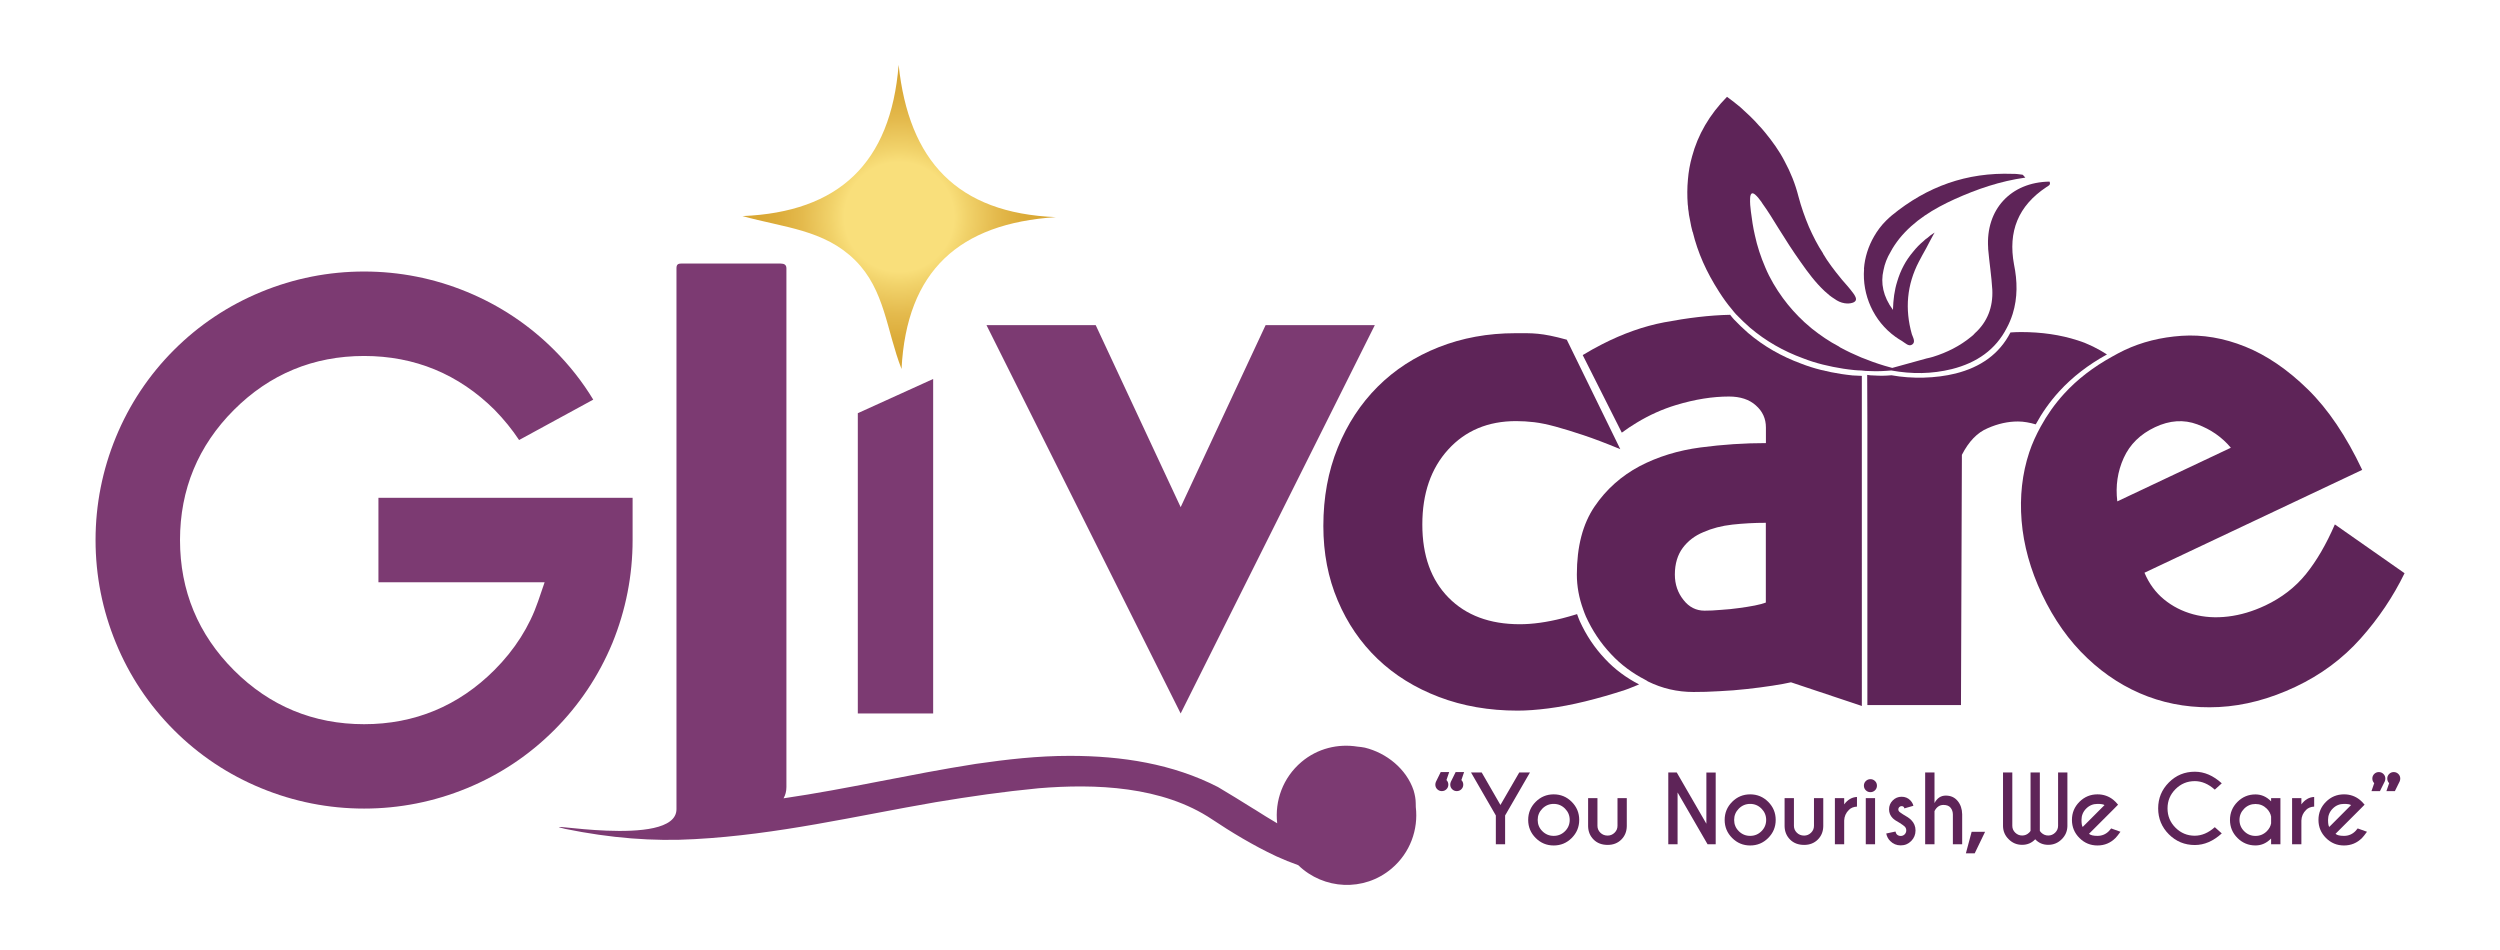 <?xml version="1.0" encoding="utf-8"?>
<!-- Generator: Adobe Illustrator 27.0.0, SVG Export Plug-In . SVG Version: 6.00 Build 0)  -->
<svg version="1.1" id="Layer_1" xmlns="http://www.w3.org/2000/svg" xmlns:xlink="http://www.w3.org/1999/xlink" x="0px" y="0px"
	 viewBox="0 0 1065.12 404.65" style="enable-background:new 0 0 1065.12 404.65;" xml:space="preserve">
<style type="text/css">
	.st0{fill:#FFFFFF;}
	.st1{fill:#7C3A72;}
	.st2{fill:#5E2458;}
	.st3{fill:url(#SVGID_1_);}
</style>
<g>
	<g>
		<path class="st1" d="M269.52,230.09V212.1H161.23v35.98h70.8l-2.77,8.1c-3.68,10.75-9.94,20.61-18.6,29.28
			c-15.3,15.31-33.98,23.08-55.54,23.08c-21.56,0-40.22-7.73-55.46-22.98c-15.24-15.25-22.97-33.91-22.97-55.46
			c0-21.55,7.73-40.21,22.97-55.46c15.24-15.25,33.91-22.98,55.46-22.98c21.54,0,40.22,7.69,55.59,22.94
			c3.99,4.09,7.49,8.4,10.45,12.87l31.59-17.21c-4.59-7.58-10.17-14.68-16.65-21.15c-10.66-10.66-23.17-18.99-37.17-24.76
			c-14-5.76-28.74-8.67-43.81-8.67c-15.07,0-29.82,2.91-43.81,8.67c-14.01,5.76-26.52,14.09-37.19,24.75
			c-10.67,10.68-19,23.19-24.75,37.17c-5.75,13.98-8.66,28.72-8.66,43.82c0,15.11,2.91,29.84,8.66,43.81
			c5.74,13.98,14.07,26.49,24.75,37.17c10.67,10.67,23.18,19,37.19,24.75c13.98,5.76,28.72,8.67,43.81,8.67
			c15.08,0,29.82-2.92,43.8-8.67c14.01-5.76,26.52-14.09,37.18-24.75c10.67-10.65,19.03-23.17,24.83-37.16
			C266.63,259.92,269.52,245.18,269.52,230.09z"/>
		<polygon class="st1" points="585.74,138.52 539.21,138.52 503.02,216.07 466.82,138.52 420.29,138.52 503.02,303.97 		"/>
		<path class="st2" d="M994.76,223.43c-3.66,8.46-7.76,15.5-12.29,21.12c-4.54,5.62-10.32,10.09-17.33,13.41
			c-5.32,2.51-10.61,4.08-15.87,4.71c-5.28,0.64-10.24,0.31-14.9-0.96c-4.66-1.27-8.79-3.38-12.39-6.33
			c-3.59-2.94-6.38-6.73-8.33-11.37l92.76-43.82c-6.81-14.41-14.53-25.86-23.16-34.31c-8.63-8.45-17.53-14.51-26.69-18.2
			c-9.16-3.68-18.18-5.21-27.07-4.61c-8.88,0.6-17.02,2.64-24.41,6.13c-1.85,0.87-3.58,1.84-5.31,2.8
			c-7.9,4.37-14.74,9.59-20.37,15.77c-4.01,4.4-7.28,9.08-9.97,14c-1.93,3.52-3.61,7.15-4.87,10.94c-3.01,9.08-4.1,18.82-3.26,29.2
			c0.85,10.39,3.74,20.8,8.67,31.24c5.11,10.81,11.55,19.9,19.32,27.25c7.76,7.36,16.37,12.81,25.81,16.35
			c9.45,3.54,19.55,5.03,30.31,4.48c10.76-0.56,21.64-3.44,32.64-8.64c10.81-5.11,20.04-11.96,27.7-20.56
			c7.66-8.6,13.88-17.87,18.71-27.81L994.76,223.43z M904.81,195.09c2.61-5.76,7.05-10.12,13.31-13.08s12.27-3.36,18.05-1.21
			c5.77,2.15,10.53,5.47,14.28,9.96l-48.38,22.85C901.27,207.03,902.19,200.86,904.81,195.09z"/>
		<path class="st2" d="M877.3,166.78c5.64-6.18,12.47-11.41,20.37-15.77c-3.81-2.43-7.89-4.55-12.53-6.01
			c-7.31-2.35-15.3-3.53-24.13-3.53c-1.51,0-3.03,0.08-4.46,0.17c-4.71,9.17-12.7,14.8-23.38,17.49c-8.49,2.1-18.57,2.35-27.31,0.75
			c-2.94,0.25-4.56,0.26-7.5,0.09c-1.26,0-1.59-0.08-2.85-0.25l0.08,20.18v120.5h39.88l0.39-106.62c2.94-5.72,6.56-9.5,11.01-11.35
			c4.37-1.93,8.66-2.86,12.87-2.86c2.51,0,5.03,0.49,7.58,1.23C870.02,175.86,873.29,171.18,877.3,166.78z"/>
		<path class="st2" d="M673.08,264.68c-0.45-1.01-0.8-2.03-1.17-3.04c-2.28,0.7-4.41,1.32-6.3,1.79c-6.6,1.68-12.64,2.52-18.1,2.52
			c-12.79,0-22.92-3.78-30.36-11.33c-7.45-7.55-11.17-17.93-11.17-31.15c0-13.21,3.66-23.86,11.01-31.94
			c7.35-8.08,17-12.12,28.96-12.12c2.51,0,5.08,0.16,7.71,0.47c2.62,0.31,5.67,0.95,9.13,1.89c3.46,0.95,7.4,2.15,11.79,3.62
			c4.41,1.47,9.65,3.46,15.74,5.98l-22.8-46.64c-11.02-3.04-14.55-2.77-21.88-2.77c-11.76,0-22.67,2-32.73,5.98
			c-10.08,3.99-18.73,9.6-25.97,16.83c-7.24,7.24-12.9,15.89-16.99,25.96c-4.1,10.08-6.14,21.2-6.14,33.36
			c0,11.55,2.04,22.14,6.14,31.78c4.08,9.65,9.75,17.94,16.99,24.87c7.24,6.92,15.94,12.32,26.12,16.2
			c10.18,3.88,21.35,5.82,33.51,5.82c3.79,0,8.13-0.31,13.06-0.94c4.93-0.63,10.18-1.63,15.73-2.99c5.57-1.37,11.22-2.99,17-4.88
			c2.05-0.67,3.97-1.6,5.98-2.35c-5.45-2.8-10.37-6.42-14.5-10.87C679.3,275.95,675.77,270.57,673.08,264.68z"/>
		<path class="st2" d="M784.54,159.35c-5.89-0.92-11.69-2.27-17.24-4.46c-8.24-3.03-15.81-7.32-22.53-13.03
			c-2.1-1.85-4.04-3.7-5.97-5.72c-0.59-0.67-1.18-1.35-1.68-2.02c-8.83,0.17-18.25,1.35-28.08,3.2c-8.75,1.67-17.6,4.8-26.51,9.37
			c-2.73,1.4-5.47,2.91-8.22,4.59l16.65,33.05c2.09-1.56,4.22-2.95,6.38-4.26c5.39-3.26,10.98-5.77,16.75-7.51
			c8.07-2.44,15.56-3.62,22.54-3.62c4.79,0,8.66,1.26,11.44,3.78c2.86,2.52,4.29,5.63,4.29,9.42v6.64c-9,0-18.33,0.59-27.83,1.85
			c-9.59,1.26-18.25,3.95-25.98,7.99c-7.74,4.12-14.21,9.84-19.17,17.15c-5.04,7.4-7.57,17.07-7.57,29.01
			c0,5.02,0.92,9.97,2.7,14.87c0.37,1.02,0.72,2.03,1.17,3.04c2.69,5.89,6.22,11.27,10.76,16.06c4.13,4.45,9.06,8.07,14.5,10.87
			c0.42,0.22,0.79,0.53,1.22,0.74c5.97,2.94,12.44,4.46,19.34,4.46c3.36,0,7.06-0.08,11.02-0.34c3.95-0.17,7.9-0.5,11.77-0.93
			c3.95-0.42,7.57-0.92,10.93-1.43c3.28-0.5,5.97-1.01,7.82-1.43l29.18,9.75l1.01,0.34V160.14l-3.95-0.19
			C787.65,159.77,786.14,159.6,784.54,159.35z M752.33,256.72c-1.09,0.42-2.61,0.84-4.71,1.26c-2.1,0.42-4.37,0.76-6.81,1.09
			c-2.35,0.34-4.88,0.59-7.57,0.76c-2.61,0.25-4.96,0.34-7.06,0.34c-3.53,0-6.56-1.51-8.91-4.54c-2.44-3.03-3.7-6.64-3.7-10.85
			c0-4.62,1.18-8.41,3.36-11.35c2.19-2.94,5.13-5.21,8.83-6.73c3.62-1.6,7.74-2.69,12.36-3.2c4.63-0.5,9.33-0.76,14.21-0.76V256.72z
			"/>
		<path class="st2" d="M807.54,143.49c0.99,0.66,1.86,1.3,2.86,1.84c1.35,0.82,2.8,2.45,4.26,1.48c1.6-1.08,0.36-3.01-0.12-4.42
			c-3.03-10.73-2.13-21.08,3.01-30.94c1-1.95,2.06-3.83,3.11-5.71c0.85-1.72,1.83-3.42,2.75-5.19c0.29-0.47,0.53-1,0.83-1.47
			c-1.06,0.64-2.13,1.4-3.02,2.25c-0.66,0.43-1.21,0.87-1.76,1.44c-1.62,1.33-3.08,2.86-4.36,4.47c-3.17,3.72-5.38,7.91-6.79,12.68
			c-1.17,3.67-1.7,7.72-1.82,12.11c-4.22-5.7-5.32-11.46-4.03-16.92c0.51-2.68,1.52-5.31,3.01-7.77c1-1.95,2.3-3.81,3.73-5.65
			c6.23-7.7,14.62-12.77,23.59-16.84c9.49-4.27,19.27-7.65,30.1-9.18c-0.79-0.82-1-1.22-1.24-1.24c-1.41-0.2-2.82-0.4-4.25-0.36
			c-19.43-0.69-36.3,5.33-51.37,17.68c-0.81,0.66-1.64,1.45-2.39,2.18c-2.07,2.03-3.79,4.34-5.14,6.69
			c-2.54,4.34-4.02,9.16-4.36,13.85c-0.01,0.12,0.04,0.19,0.04,0.19C793.35,125.62,798.2,136.78,807.54,143.49z"/>
		<path class="st2" d="M719.24,88.98c0.17,0.84,0.25,1.68,0.34,2.52c0.17,0.84,0.34,1.77,0.51,2.61c0.25,1.51,0.59,3.11,1.01,4.62
			c0.08,0.08,0.08,0.08,0.08,0.08c2.19,8.91,5.72,16.9,11.27,25.56c1.68,2.61,3.45,5.13,5.47,7.48c0.5,0.67,1.09,1.35,1.68,2.02
			c1.93,2.02,3.87,3.87,5.97,5.72c6.73,5.72,14.29,10.01,22.53,13.03c5.55,2.19,11.35,3.53,17.24,4.46c1.6,0.25,3.11,0.42,4.71,0.59
			c1.01,0.08,1.93,0.17,2.94,0.17c1.26,0.17,2.52,0.25,3.78,0.25c2.94,0.17,6.05,0,9-0.25c8.75,1.6,17.32,1.51,25.81-0.59
			c10.68-2.69,18.67-8.32,23.38-17.49c1.01-1.85,1.85-3.87,2.52-5.97c2.19-6.98,2.02-14.13,0.59-21.11
			c-2.61-14.04,1.77-24.97,13.79-32.96c0.76-0.5,2.02-0.92,1.34-2.35c-16.56,0.25-27.24,11.94-26.15,28.25c0,0.25,0,0.25,0,0.42
			c0.5,5.8,1.43,11.6,1.77,17.41c0.34,7.4-2.1,13.71-7.4,18.5c-0.5,0.59-1.01,1.09-1.6,1.51c-4.79,3.95-10.34,6.73-16.31,8.58
			c-0.93,0.25-1.77,0.5-2.69,0.67c-4.88,1.35-9.84,2.69-14.63,4.04c-1.09-0.34-2.1-0.59-3.28-0.92c-3.36-1.01-6.64-2.19-9.92-3.53
			c-3.03-1.26-6.05-2.69-9-4.29c-0.17-0.08-0.42-0.25-0.59-0.42c-4.04-2.1-7.82-4.71-11.44-7.57c-1.09-0.92-2.19-1.85-3.2-2.77
			c-3.36-3.11-6.47-6.56-9.17-10.26c-2.94-4.04-5.55-8.41-7.48-13.03c-1.93-4.46-3.45-9.08-4.46-13.79
			c-0.76-3.28-1.26-6.64-1.68-10.01c-0.25-1.85-0.42-3.78-0.34-5.63c0-0.5,0.08-1.09,0.25-1.51c0.25-0.67,0.76-0.84,1.34-0.5
			c0.08,0.08,0.34,0.25,0.51,0.34c1.09,0.92,1.85,2.02,2.69,3.11c0.17,0.25,0.25,0.42,0.42,0.67c2.44,3.36,4.62,6.98,6.81,10.51
			c3.03,4.88,6.14,9.75,9.5,14.46c3.11,4.46,6.31,8.75,10.26,12.45c1.34,1.26,2.69,2.35,4.2,3.28c1.26,0.93,2.69,1.6,4.29,1.85
			c1.18,0.17,2.35,0.17,3.53-0.25c1.26-0.5,1.6-1.26,1.09-2.44c-0.25-0.5-0.5-1.01-0.84-1.43c-1.51-2.1-3.28-4.04-4.96-5.97
			l-0.67-0.84c-2.19-2.61-5.55-7.06-7.23-10.01c-0.08,0-0.08-0.08-0.08-0.08s0-0.08,0-0.17c-2.35-3.53-4.29-7.4-6.05-11.35
			c-1.77-4.2-3.28-8.49-4.46-12.95c-1.34-5.3-3.36-10.34-5.97-15.14c-2.27-4.37-5.13-8.32-8.24-12.11c-0.17-0.17-0.25-0.34-0.42-0.5
			c-0.34-0.34-0.67-0.76-0.92-1.09c-0.42-0.42-0.76-0.92-1.18-1.26c-2.44-2.86-5.21-5.38-7.99-7.9c-1.93-1.6-3.62-2.94-5.72-4.46
			c-7.48,7.57-12.44,16.23-14.88,25.39c-0.93,3.28-1.51,6.56-1.77,9.84c-0.34,3.53-0.34,7.06-0.08,10.59
			C719.16,87.72,719.24,88.4,719.24,88.98z"/>
		<path class="st1" d="M602.28,336.79c-3.06-9.18-11.53-15.99-20.8-18.26c-1.03-0.24-2.08-0.3-3.12-0.43
			c-8.26-1.32-17,0.71-23.89,6.54c-7.89,6.68-11.42,16.58-10.32,26.13c-3.3-1.95-6.47-3.9-9.51-5.85c-0.26-0.18-0.61-0.35-0.87-0.52
			c-4.9-3.06-9.7-6.03-14.86-9.09c-19.23-9.87-40.9-13.28-63.09-13.28c-13.81,0-26.65,1.49-40.02,3.41
			c-28.49,4.46-54.44,10.66-81.97,14.68c0.79-1.4,1.22-2.97,1.22-4.81V114.3c0-1.49-0.96-2.01-2.45-2.01h-42.38
			c-1.48,0-2.01,0.52-2.01,2.01v230.45c0,17.22-63.71,4.37-47.45,8.39c19.22,3.93,37.49,5.42,55.23,4.37
			c35.48-1.92,68.6-9.87,102.59-15.73c15.29-2.53,28.58-4.46,43.87-5.94c24.21-2.01,52.78-0.96,74.02,13.28
			c7.86,5.24,17.3,11.01,27.18,15.64c0.09,0.09,0.18,0.09,0.18,0.09c3.07,1.41,6.17,2.64,9.28,3.75
			c10.85,10.51,28.02,11.4,39.79,1.44c7.91-6.7,11.43-16.64,10.3-26.22c-0.01-0.54,0.02-1.07-0.03-1.61
			C603.16,340.37,602.81,338.63,602.28,336.79z"/>
		<polygon class="st1" points="365.47,303.97 397.57,303.97 397.57,161.46 365.47,176.04 		"/>
		<radialGradient id="SVGID_1_" cx="383.099" cy="92.424" r="65.786" gradientUnits="userSpaceOnUse">
			<stop  offset="0.355" style="stop-color:#F9DF7B"/>
			<stop  offset="0.444" style="stop-color:#F1D26A"/>
			<stop  offset="0.629" style="stop-color:#E4BA4D"/>
			<stop  offset="0.788" style="stop-color:#DCAC3A"/>
			<stop  offset="0.902" style="stop-color:#D9A734"/>
		</radialGradient>
		<path class="st3" d="M382.86,27.63c-3.36,41.97-25.55,62.74-66.53,64.43c17.46,4.9,34.81,5.72,48.01,18.83
			c12.74,12.65,13.37,30.03,19.76,46.32c2.15-41.88,24.56-62.02,65.76-64.7C407.71,90.82,387.19,68.45,382.86,27.63z"/>
	</g>
	<g>
		<g>
			<path class="st2" d="M616.26,332.34c0.53,0.53,0.8,1.19,0.8,1.96s-0.27,1.42-0.81,1.95c-0.54,0.53-1.2,0.8-1.96,0.8
				c-0.75,0-1.4-0.27-1.95-0.8c-0.54-0.53-0.82-1.18-0.82-1.95c0-0.41,0.08-0.8,0.24-1.18l2.06-4.19h3.61L616.26,332.34z
				 M622.62,332.34c0.53,0.53,0.8,1.19,0.8,1.96s-0.28,1.42-0.81,1.95c-0.54,0.53-1.2,0.8-1.96,0.8c-0.75,0-1.41-0.27-1.95-0.8
				s-0.82-1.18-0.82-1.95c0-0.41,0.08-0.8,0.23-1.18l2.07-4.19h3.6L622.62,332.34z"/>
			<path class="st2" d="M637.3,347.43l-10.57-18.31h4.55l7.98,13.84l8.01-13.84h4.56l-10.58,18.31v12.27h-3.95V347.43z"/>
			<path class="st2" d="M661.95,338.43c3,0,5.56,1.07,7.68,3.19c2.13,2.13,3.19,4.7,3.19,7.7c0,3.01-1.06,5.57-3.19,7.7
				c-2.12,2.13-4.68,3.19-7.68,3.19c-3,0-5.55-1.06-7.68-3.19s-3.19-4.69-3.19-7.7c0-3,1.06-5.57,3.19-7.7
				C656.4,339.5,658.95,338.43,661.95,338.43z M657.12,344.51c-1.33,1.34-1.99,2.94-1.99,4.81c0,1.89,0.66,3.5,1.99,4.81
				c1.34,1.33,2.94,1.99,4.83,1.99c1.88,0,3.5-0.66,4.82-1.99c1.33-1.32,2-2.92,2-4.81c0-1.87-0.67-3.48-2-4.81
				c-1.33-1.34-2.94-2.01-4.82-2.01C660.06,342.5,658.46,343.17,657.12,344.51z"/>
			<path class="st2" d="M684.95,359.97c-2.49,0-4.49-0.76-6-2.28c-1.51-1.51-2.3-3.41-2.34-5.69v-11.96h3.98v11.81
				c0,1.13,0.42,2.11,1.24,2.92c0.83,0.81,1.86,1.23,3.1,1.23c1.13,0,2.12-0.41,2.95-1.22c0.83-0.81,1.25-1.78,1.25-2.93v-11.81
				h3.96v11.96c-0.04,2.29-0.81,4.18-2.32,5.69C689.26,359.2,687.32,359.97,684.95,359.97z"/>
			<path class="st2" d="M710.77,329.12h3.61L727,350.95v-21.82h3.97v30.58h-3.46l-12.78-22.09v22.09h-3.96V329.12z"/>
			<path class="st2" d="M745.66,338.43c3,0,5.56,1.07,7.68,3.19c2.13,2.13,3.19,4.7,3.19,7.7c0,3.01-1.06,5.57-3.19,7.7
				c-2.12,2.13-4.68,3.19-7.68,3.19c-3,0-5.55-1.06-7.68-3.19s-3.19-4.69-3.19-7.7c0-3,1.06-5.57,3.19-7.7
				C740.1,339.5,742.66,338.43,745.66,338.43z M740.82,344.51c-1.33,1.34-1.99,2.94-1.99,4.81c0,1.89,0.66,3.5,1.99,4.81
				c1.34,1.33,2.94,1.99,4.83,1.99c1.88,0,3.5-0.66,4.82-1.99c1.33-1.32,2-2.92,2-4.81c0-1.87-0.67-3.48-2-4.81
				c-1.33-1.34-2.94-2.01-4.82-2.01C743.77,342.5,742.16,343.17,740.82,344.51z"/>
			<path class="st2" d="M768.66,359.97c-2.49,0-4.49-0.76-6-2.28c-1.51-1.51-2.3-3.41-2.34-5.69v-11.96h3.98v11.81
				c0,1.13,0.42,2.11,1.24,2.92c0.83,0.81,1.86,1.23,3.1,1.23c1.13,0,2.12-0.41,2.95-1.22c0.83-0.81,1.25-1.78,1.25-2.93v-11.81
				h3.96v11.96c-0.04,2.29-0.81,4.18-2.32,5.69C772.96,359.2,771.02,359.97,768.66,359.97z"/>
			<path class="st2" d="M785.71,342.7c1.48-2,3.29-3.06,5.45-3.16v4.11c-1.44,0.08-2.58,0.54-3.44,1.4
				c-1.29,1.28-1.96,2.79-2.01,4.54v10.11h-3.96v-19.66h3.96V342.7z"/>
			<path class="st2" d="M798.85,332.76c0.54,0.53,0.82,1.19,0.82,1.97c0,0.77-0.28,1.44-0.82,1.97c-0.55,0.53-1.21,0.8-1.97,0.8
				c-0.75,0-1.41-0.27-1.95-0.8c-0.54-0.53-0.82-1.2-0.82-1.97c0-0.78,0.28-1.44,0.82-1.97c0.54-0.53,1.2-0.8,1.95-0.8
				C797.64,331.95,798.29,332.22,798.85,332.76z M798.87,340.03v19.66h-3.96v-19.66H798.87z"/>
			<path class="st2" d="M808.12,355.48c0.47,0.46,1.03,0.68,1.68,0.68c0.64,0,1.21-0.23,1.67-0.68c0.46-0.47,0.69-1.03,0.69-1.7
				c0-0.65-0.23-1.21-0.69-1.66c-0.32-0.32-1-0.81-2.04-1.48c-1.43-0.77-2.44-1.47-3.04-2.06c-1.04-1.05-1.56-2.3-1.56-3.76
				c0-1.49,0.52-2.74,1.56-3.79c1.05-1.05,2.31-1.58,3.78-1.58c1.48,0,2.71,0.5,3.69,1.5c0.69,0.7,1.14,1.49,1.34,2.35l-3.84,1.11
				c-0.09-0.32-0.18-0.52-0.27-0.62c-0.23-0.24-0.53-0.35-0.92-0.35c-0.38,0-0.7,0.14-0.98,0.41c-0.28,0.28-0.42,0.6-0.42,0.99
				c0,0.38,0.14,0.7,0.41,0.97c0.24,0.23,0.79,0.62,1.64,1.17c1.57,0.86,2.72,1.65,3.44,2.37c1.24,1.25,1.85,2.73,1.85,4.46
				c0,1.75-0.61,3.26-1.84,4.5c-1.23,1.25-2.72,1.86-4.48,1.86c-1.75,0-3.24-0.62-4.48-1.87c-0.85-0.85-1.42-1.91-1.68-3.19
				l3.94-0.84C807.7,354.82,807.88,355.23,808.12,355.48z"/>
			<path class="st2" d="M820.21,329.12h3.98v13.03c1.11-2.12,2.71-3.19,4.81-3.19c2.1,0,3.78,0.75,5.04,2.27
				c1.25,1.51,1.9,3.41,1.94,5.68v12.78h-3.96v-12.63c0-1.13-0.32-2.1-0.96-2.91c-0.64-0.81-1.66-1.21-3.05-1.21
				c-1.64,0-2.92,0.87-3.82,2.63v14.12h-3.98V329.12z"/>
			<path class="st2" d="M845.74,354.39l-4.42,9.17h-3.76l2.45-9.17H845.74z"/>
			<path class="st2" d="M865.11,353.98v-24.86h3.96v24.86c0.12,0.22,0.34,0.49,0.64,0.8c0.83,0.79,1.81,1.19,2.94,1.19
				c1.14,0,2.12-0.41,2.95-1.22c0.82-0.81,1.24-1.78,1.24-2.91v-22.72h3.97v22.87c-0.05,2.16-0.84,4-2.39,5.54
				c-1.59,1.6-3.52,2.41-5.77,2.41c-2.24,0-4.09-0.79-5.55-2.37c-1.48,1.57-3.34,2.37-5.58,2.37c-2.25,0-4.17-0.8-5.75-2.41
				c-1.55-1.52-2.35-3.38-2.39-5.54v-22.87h3.96v22.72c0,1.13,0.41,2.1,1.24,2.91c0.83,0.81,1.81,1.22,2.94,1.22
				c1.15,0,2.13-0.4,2.94-1.19C864.78,354.47,865,354.2,865.11,353.98z"/>
			<path class="st2" d="M890.01,355.24c0.66,0.59,1.86,0.88,3.61,0.88c1.88,0,3.5-0.66,4.83-1.99c0.17-0.18,0.51-0.56,1.01-1.18
				l3.96,1.42c-0.97,1.34-1.67,2.22-2.11,2.65c-2.12,2.13-4.69,3.19-7.69,3.19c-3,0-5.55-1.06-7.68-3.19s-3.19-4.69-3.19-7.7
				c0-3,1.06-5.57,3.19-7.7c2.13-2.12,4.68-3.19,7.68-3.19c2.57,0,4.82,0.78,6.76,2.34c0.32,0.27,0.63,0.55,0.93,0.85
				c0.13,0.13,0.5,0.53,1.09,1.21l-1.98,2.01L890.01,355.24z M896.62,343.01c-0.45-0.34-1.45-0.51-3-0.51c-1.87,0-3.48,0.66-4.81,2
				c-1.33,1.33-1.99,2.94-1.99,4.82c0,1.54,0.17,2.54,0.51,3L896.62,343.01z"/>
			<path class="st2" d="M943.61,352.42l2.97,2.65c-3.62,3.3-7.45,4.95-11.49,4.95c-4.32,0-8-1.52-11.05-4.56
				c-3.04-3.05-4.56-6.73-4.56-11.05c0-4.31,1.52-7.98,4.56-11.04c3.05-3.06,6.73-4.58,11.05-4.58c4.04,0,7.86,1.64,11.49,4.94
				l-2.97,2.7c-2.72-2.43-5.56-3.63-8.52-3.63c-3.2,0-5.93,1.13-8.21,3.4c-2.28,2.27-3.41,5.01-3.41,8.22
				c0,3.23,1.13,5.97,3.41,8.24c2.28,2.27,5.01,3.4,8.21,3.4C938.05,356.04,940.89,354.84,943.61,352.42z"/>
			<path class="st2" d="M967.6,341.41v-1.38h3.97v19.68h-3.97v-2.47c-1.91,1.97-4.13,2.96-6.65,2.96c-3,0-5.56-1.06-7.68-3.18
				c-2.13-2.12-3.19-4.68-3.19-7.69c0-3.01,1.06-5.56,3.19-7.69c2.12-2.12,4.68-3.18,7.68-3.18
				C963.48,338.47,965.69,339.45,967.6,341.41z M967.6,350.8v-2.91c-0.23-1.23-0.84-2.36-1.83-3.36c-1.35-1.33-2.95-1.99-4.82-1.99
				c-1.88,0-3.5,0.66-4.82,1.99c-1.33,1.33-2,2.93-2,4.81c0,1.87,0.67,3.48,2,4.8c1.33,1.34,2.94,2,4.82,2
				c1.87,0,3.48-0.66,4.82-1.99C966.76,353.15,967.38,352.03,967.6,350.8z"/>
			<path class="st2" d="M980.5,342.7c1.48-2,3.29-3.06,5.45-3.16v4.11c-1.44,0.08-2.58,0.54-3.44,1.4
				c-1.29,1.28-1.96,2.79-2.01,4.54v10.11h-3.96v-19.66h3.96V342.7z"/>
			<path class="st2" d="M995.04,355.24c0.66,0.59,1.86,0.88,3.61,0.88c1.88,0,3.5-0.66,4.83-1.99c0.17-0.18,0.5-0.56,1.01-1.18
				l3.96,1.42c-0.97,1.34-1.67,2.22-2.11,2.65c-2.12,2.13-4.69,3.19-7.69,3.19s-5.55-1.06-7.68-3.19s-3.19-4.69-3.19-7.7
				c0-3,1.06-5.57,3.19-7.7c2.13-2.12,4.68-3.19,7.68-3.19c2.57,0,4.82,0.78,6.76,2.34c0.32,0.27,0.63,0.55,0.93,0.85
				c0.13,0.13,0.5,0.53,1.09,1.21l-1.98,2.01L995.04,355.24z M1001.66,343.01c-0.45-0.34-1.45-0.51-3-0.51c-1.87,0-3.48,0.66-4.81,2
				c-1.33,1.33-1.99,2.94-1.99,4.82c0,1.54,0.17,2.54,0.51,3L1001.66,343.01z"/>
			<path class="st2" d="M1011.53,333.66c-0.53-0.53-0.8-1.2-0.8-1.97c0-0.76,0.27-1.42,0.81-1.95c0.54-0.53,1.2-0.8,1.96-0.8
				c0.75,0,1.4,0.27,1.95,0.8c0.54,0.53,0.82,1.19,0.82,1.95c0,0.41-0.08,0.8-0.23,1.19l-2.07,4.18h-3.61L1011.53,333.66z
				 M1017.89,333.66c-0.53-0.53-0.8-1.2-0.8-1.97c0-0.76,0.27-1.42,0.81-1.95c0.53-0.53,1.19-0.8,1.96-0.8c0.74,0,1.4,0.27,1.94,0.8
				c0.55,0.53,0.82,1.19,0.82,1.95c0,0.41-0.07,0.8-0.23,1.19l-2.06,4.18h-3.61L1017.89,333.66z"/>
		</g>
	</g>
</g>
</svg>
